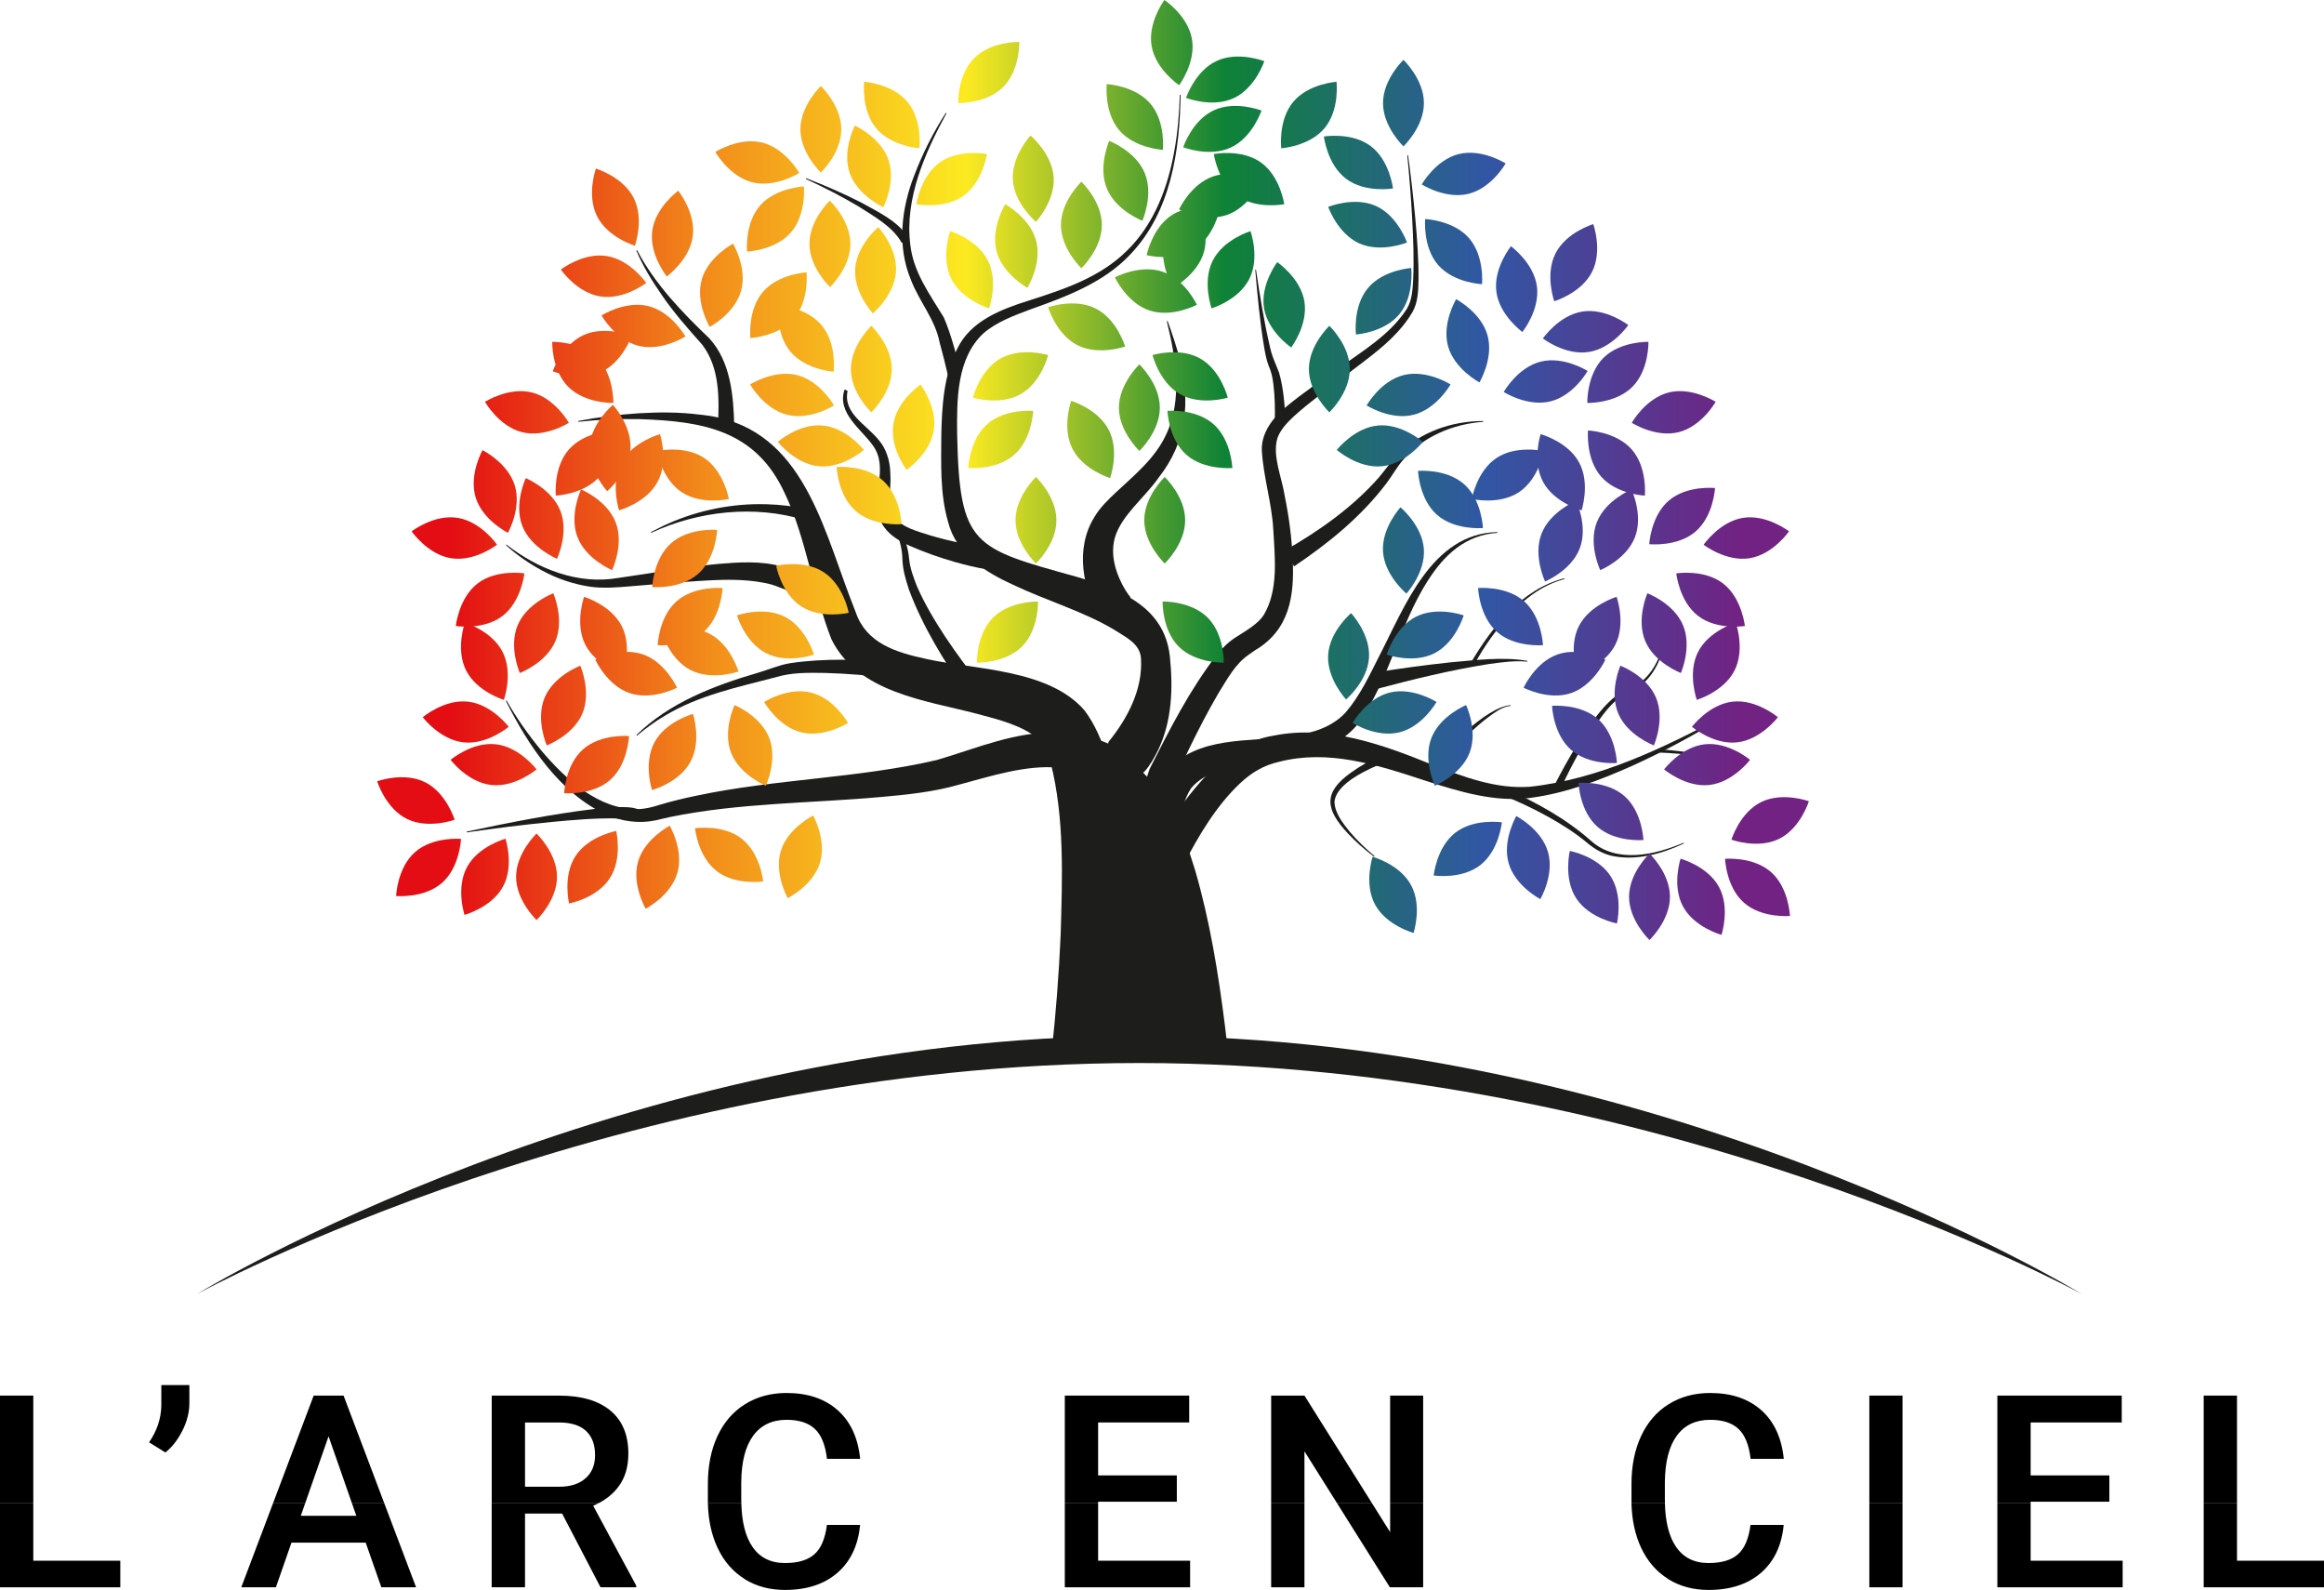 <?xml version="1.0" encoding="UTF-8"?> <svg xmlns="http://www.w3.org/2000/svg" xmlns:xlink="http://www.w3.org/1999/xlink" id="Laag_1" data-name="Laag 1" viewBox="0 0 580.71 397.19"><defs><style> .cls-1 { fill: none; } .cls-1, .cls-2, .cls-3, .cls-4, .cls-5, .cls-6, .cls-7, .cls-8, .cls-9, .cls-10, .cls-11, .cls-12, .cls-13, .cls-14, .cls-15, .cls-16, .cls-17, .cls-18, .cls-19, .cls-20, .cls-21, .cls-22, .cls-23, .cls-24, .cls-25, .cls-26, .cls-27, .cls-28, .cls-29, .cls-30, .cls-31, .cls-32, .cls-33, .cls-34, .cls-35, .cls-36, .cls-37, .cls-38, .cls-39, .cls-40, .cls-41, .cls-42, .cls-43, .cls-44, .cls-45, .cls-46, .cls-47, .cls-48, .cls-49, .cls-50, .cls-51, .cls-52, .cls-53, .cls-54, .cls-55, .cls-56, .cls-57, .cls-58, .cls-59, .cls-60, .cls-61, .cls-62, .cls-63, .cls-64, .cls-65, .cls-66, .cls-67, .cls-68, .cls-69, .cls-70, .cls-71, .cls-72, .cls-73, .cls-74, .cls-75, .cls-76, .cls-77, .cls-78, .cls-79, .cls-80, .cls-81, .cls-82, .cls-83, .cls-84, .cls-85, .cls-86, .cls-87, .cls-88, .cls-89, .cls-90, .cls-91, .cls-92, .cls-93, .cls-94, .cls-95, .cls-96, .cls-97, .cls-98, .cls-99, .cls-100, .cls-101, .cls-102, .cls-103, .cls-104, .cls-105, .cls-106, .cls-107, .cls-108, .cls-109, .cls-110, .cls-111, .cls-112, .cls-113, .cls-114, .cls-115, .cls-116, .cls-117, .cls-118, .cls-119, .cls-120, .cls-121, .cls-122, .cls-123, .cls-124, .cls-125, .cls-126, .cls-127, .cls-128, .cls-129, .cls-130, .cls-131, .cls-132, .cls-133, .cls-134, .cls-135, .cls-136 { stroke-width: 0px; } .cls-2 { fill: url(#Regenboog); } .cls-3 { fill: url(#Regenboog-5); } .cls-4 { fill: url(#Regenboog-2); } .cls-5 { fill: url(#Regenboog-4); } .cls-6 { fill: url(#Regenboog-3); } .cls-7 { fill: url(#Regenboog-9); } .cls-8 { fill: url(#Regenboog-7); } .cls-9 { fill: url(#Regenboog-8); } .cls-10 { fill: url(#Regenboog-6); } .cls-11 { fill: url(#Regenboog-131); } .cls-12 { fill: url(#Regenboog-132); } .cls-13 { fill: url(#Regenboog-130); } .cls-14 { fill: url(#Regenboog-133); } .cls-15 { fill: url(#Regenboog-128); } .cls-16 { fill: url(#Regenboog-126); } .cls-17 { fill: url(#Regenboog-129); } .cls-18 { fill: url(#Regenboog-124); } .cls-19 { fill: url(#Regenboog-127); } .cls-20 { fill: url(#Regenboog-125); } .cls-21 { fill: url(#Regenboog-110); } .cls-22 { fill: url(#Regenboog-113); } .cls-23 { fill: url(#Regenboog-114); } .cls-24 { fill: url(#Regenboog-111); } .cls-25 { fill: url(#Regenboog-112); } .cls-26 { fill: url(#Regenboog-116); } .cls-27 { fill: url(#Regenboog-115); } .cls-28 { fill: url(#Regenboog-122); } .cls-29 { fill: url(#Regenboog-123); } .cls-30 { fill: url(#Regenboog-121); } .cls-31 { fill: url(#Regenboog-120); } .cls-32 { fill: url(#Regenboog-108); } .cls-33 { fill: url(#Regenboog-107); } .cls-34 { fill: url(#Regenboog-109); } .cls-35 { fill: url(#Regenboog-119); } .cls-36 { fill: url(#Regenboog-117); } .cls-37 { fill: url(#Regenboog-118); } .cls-38 { fill: url(#Regenboog-100); } .cls-39 { fill: url(#Regenboog-105); } .cls-40 { fill: url(#Regenboog-106); } .cls-41 { fill: url(#Regenboog-103); } .cls-42 { fill: url(#Regenboog-101); } .cls-43 { fill: url(#Regenboog-102); } .cls-44 { fill: url(#Regenboog-104); } .cls-46 { fill: url(#Regenboog-98); } .cls-47 { fill: url(#Regenboog-99); } .cls-48 { fill: url(#Regenboog-69); } .cls-49 { fill: url(#Regenboog-70); } .cls-50 { fill: url(#Regenboog-76); } .cls-51 { fill: url(#Regenboog-73); } .cls-52 { fill: url(#Regenboog-71); } .cls-53 { fill: url(#Regenboog-72); } .cls-54 { fill: url(#Regenboog-88); } .cls-55 { fill: url(#Regenboog-91); } .cls-56 { fill: url(#Regenboog-89); } .cls-57 { fill: url(#Regenboog-74); } .cls-58 { fill: url(#Regenboog-75); } .cls-59 { fill: url(#Regenboog-77); } .cls-60 { fill: url(#Regenboog-90); } .cls-61 { fill: url(#Regenboog-11); } .cls-62 { fill: url(#Regenboog-14); } .cls-63 { fill: url(#Regenboog-13); } .cls-64 { fill: url(#Regenboog-12); } .cls-65 { fill: url(#Regenboog-15); } .cls-66 { fill: url(#Regenboog-10); } .cls-67 { fill: url(#Regenboog-16); } .cls-68 { fill: url(#Regenboog-85); } .cls-69 { fill: url(#Regenboog-83); } .cls-70 { fill: url(#Regenboog-80); } .cls-71 { fill: url(#Regenboog-81); } .cls-72 { fill: url(#Regenboog-37); } .cls-73 { fill: url(#Regenboog-38); } .cls-74 { fill: url(#Regenboog-48); } .cls-75 { fill: url(#Regenboog-47); } .cls-76 { fill: url(#Regenboog-42); } .cls-77 { fill: url(#Regenboog-41); } .cls-78 { fill: url(#Regenboog-63); } .cls-79 { fill: url(#Regenboog-43); } .cls-80 { fill: url(#Regenboog-44); } .cls-81 { fill: url(#Regenboog-60); } .cls-82 { fill: url(#Regenboog-67); } .cls-83 { fill: url(#Regenboog-97); } .cls-84 { fill: url(#Regenboog-78); } .cls-85 { fill: url(#Regenboog-95); } .cls-86 { fill: url(#Regenboog-93); } .cls-87 { fill: url(#Regenboog-94); } .cls-88 { fill: url(#Regenboog-92); } .cls-89 { fill: url(#Regenboog-96); } .cls-90 { fill: url(#Regenboog-65); } .cls-91 { fill: url(#Regenboog-66); } .cls-92 { fill: url(#Regenboog-68); } .cls-93 { fill: url(#Regenboog-64); } .cls-94 { fill: url(#Regenboog-56); } .cls-95 { fill: url(#Regenboog-55); } .cls-96 { fill: url(#Regenboog-52); } .cls-97 { fill: url(#Regenboog-57); } .cls-98 { fill: url(#Regenboog-58); } .cls-99 { fill: url(#Regenboog-51); } .cls-100 { fill: url(#Regenboog-59); } .cls-101 { fill: url(#Regenboog-53); } .cls-102 { fill: url(#Regenboog-54); } .cls-103 { fill: url(#Regenboog-21); } .cls-104 { fill: url(#Regenboog-22); } .cls-105 { fill: url(#Regenboog-20); } .cls-106 { fill: url(#Regenboog-25); } .cls-107 { fill: url(#Regenboog-26); } .cls-108 { fill: url(#Regenboog-23); } .cls-109 { fill: url(#Regenboog-24); } .cls-110 { fill: url(#Regenboog-50); } .cls-111 { fill: url(#Regenboog-40); } .cls-112 { fill: url(#Regenboog-30); } .cls-113 { fill: url(#Regenboog-31); } .cls-114 { fill: url(#Regenboog-32); } .cls-115 { fill: url(#Regenboog-19); } .cls-116 { fill: url(#Regenboog-18); } .cls-117 { fill: url(#Regenboog-17); } .cls-118 { fill: url(#Regenboog-33); } .cls-119 { fill: url(#Regenboog-36); } .cls-120 { fill: url(#Regenboog-35); } .cls-121 { fill: url(#Regenboog-34); } .cls-122 { fill: url(#Regenboog-39); } .cls-123 { fill: url(#Regenboog-29); } .cls-124 { fill: url(#Regenboog-28); } .cls-125 { fill: url(#Regenboog-27); } .cls-126 { fill: url(#Regenboog-61); } .cls-127 { fill: url(#Regenboog-62); } .cls-128 { fill: url(#Regenboog-45); } .cls-129 { fill: url(#Regenboog-46); } .cls-130 { fill: url(#Regenboog-49); } .cls-131 { fill: url(#Regenboog-84); } .cls-132 { fill: url(#Regenboog-82); } .cls-133 { fill: url(#Regenboog-86); } .cls-134 { fill: url(#Regenboog-87); } .cls-135 { fill: url(#Regenboog-79); } .cls-136 { fill: #1d1d1b; } </style><linearGradient id="Regenboog" x1="112.28" y1="129.96" x2="435.19" y2="129.96" gradientUnits="userSpaceOnUse"><stop offset="0" stop-color="#e30d13"></stop><stop offset=".2" stop-color="#f28c1b"></stop><stop offset=".4" stop-color="#fcea21"></stop><stop offset=".6" stop-color="#0e8236"></stop><stop offset=".8" stop-color="#3157a4"></stop><stop offset="1" stop-color="#712282"></stop></linearGradient><linearGradient id="Regenboog-2" data-name="Regenboog" x1="112.28" y1="109.78" x2="435.19" y2="109.78" xlink:href="#Regenboog"></linearGradient><linearGradient id="Regenboog-3" data-name="Regenboog" x1="112.28" y1="94.02" x2="435.19" y2="94.02" xlink:href="#Regenboog"></linearGradient><linearGradient id="Regenboog-4" data-name="Regenboog" x1="112.28" y1="216.65" x2="435.19" y2="216.65" xlink:href="#Regenboog"></linearGradient><linearGradient id="Regenboog-5" data-name="Regenboog" x1="112.28" y1="139.52" x2="435.19" y2="139.52" xlink:href="#Regenboog"></linearGradient><linearGradient id="Regenboog-6" data-name="Regenboog" x1="112.28" y1="191.01" x2="435.19" y2="191.01" xlink:href="#Regenboog"></linearGradient><linearGradient id="Regenboog-7" data-name="Regenboog" x1="112.28" y1="216.7" x2="435.19" y2="216.7" xlink:href="#Regenboog"></linearGradient><linearGradient id="Regenboog-8" data-name="Regenboog" x1="112.28" y1="154.04" x2="435.19" y2="154.04" xlink:href="#Regenboog"></linearGradient><linearGradient id="Regenboog-9" data-name="Regenboog" x1="112.28" y1="101.84" x2="435.19" y2="101.84" xlink:href="#Regenboog"></linearGradient><linearGradient id="Regenboog-10" data-name="Regenboog" x1="112.28" y1="44.75" x2="435.19" y2="44.75" xlink:href="#Regenboog"></linearGradient><linearGradient id="Regenboog-11" data-name="Regenboog" x1="112.28" y1="56.2" x2="435.19" y2="56.2" xlink:href="#Regenboog"></linearGradient><linearGradient id="Regenboog-12" data-name="Regenboog" x1="112.28" y1="92.2" x2="435.19" y2="92.2" xlink:href="#Regenboog"></linearGradient><linearGradient id="Regenboog-13" data-name="Regenboog" x1="112.28" y1="32.3" x2="435.19" y2="32.3" xlink:href="#Regenboog"></linearGradient><linearGradient id="Regenboog-14" data-name="Regenboog" x1="112.28" y1="29.22" x2="435.19" y2="29.22" xlink:href="#Regenboog"></linearGradient><linearGradient id="Regenboog-15" data-name="Regenboog" x1="112.28" y1="219.04" x2="435.19" y2="219.04" xlink:href="#Regenboog"></linearGradient><linearGradient id="Regenboog-16" data-name="Regenboog" x1="112.28" y1="106.73" x2="435.19" y2="106.73" xlink:href="#Regenboog"></linearGradient><linearGradient id="Regenboog-17" data-name="Regenboog" x1="112.28" y1="67.51" x2="435.19" y2="67.51" xlink:href="#Regenboog"></linearGradient><linearGradient id="Regenboog-18" data-name="Regenboog" x1="112.28" y1="48.88" x2="435.19" y2="48.88" xlink:href="#Regenboog"></linearGradient><linearGradient id="Regenboog-19" data-name="Regenboog" x1="112.28" y1="19.87" x2="435.19" y2="19.87" xlink:href="#Regenboog"></linearGradient><linearGradient id="Regenboog-20" data-name="Regenboog" x1="112.28" y1="45.17" x2="435.19" y2="45.17" xlink:href="#Regenboog"></linearGradient><linearGradient id="Regenboog-21" data-name="Regenboog" x1="112.28" y1="216.65" x2="435.19" y2="216.65" xlink:href="#Regenboog"></linearGradient><linearGradient id="Regenboog-22" data-name="Regenboog" x1="112.28" y1="157.91" x2="435.19" y2="157.91" xlink:href="#Regenboog"></linearGradient><linearGradient id="Regenboog-23" data-name="Regenboog" x1="112.28" y1="18.12" x2="435.19" y2="18.12" xlink:href="#Regenboog"></linearGradient><linearGradient id="Regenboog-24" data-name="Regenboog" x1="112.28" y1="32.2" x2="435.19" y2="32.2" xlink:href="#Regenboog"></linearGradient><linearGradient id="Regenboog-25" data-name="Regenboog" x1="112.28" y1="58.35" x2="435.19" y2="58.35" xlink:href="#Regenboog"></linearGradient><linearGradient id="Regenboog-26" data-name="Regenboog" x1="112.28" y1="122.78" x2="435.19" y2="122.78" xlink:href="#Regenboog"></linearGradient><linearGradient id="Regenboog-27" data-name="Regenboog" x1="112.28" y1="71.26" x2="435.19" y2="71.26" xlink:href="#Regenboog"></linearGradient><linearGradient id="Regenboog-28" data-name="Regenboog" x1="112.28" y1="28.73" x2="435.19" y2="28.73" xlink:href="#Regenboog"></linearGradient><linearGradient id="Regenboog-29" data-name="Regenboog" x1="112.28" y1="51.75" x2="435.19" y2="51.75" xlink:href="#Regenboog"></linearGradient><linearGradient id="Regenboog-30" data-name="Regenboog" x1="112.28" y1="129.52" x2="435.19" y2="129.52" xlink:href="#Regenboog"></linearGradient><linearGradient id="Regenboog-31" data-name="Regenboog" x1="112.28" y1="186.22" x2="435.19" y2="186.22" xlink:href="#Regenboog"></linearGradient><linearGradient id="Regenboog-32" data-name="Regenboog" x1="112.28" y1="98.66" x2="435.19" y2="98.66" xlink:href="#Regenboog"></linearGradient><linearGradient id="Regenboog-33" data-name="Regenboog" x1="112.28" y1="158.63" x2="435.19" y2="158.63" xlink:href="#Regenboog"></linearGradient><linearGradient id="Regenboog-34" data-name="Regenboog" x1="112.28" y1="162.85" x2="435.19" y2="162.85" xlink:href="#Regenboog"></linearGradient><linearGradient id="Regenboog-35" data-name="Regenboog" x1="112.28" y1="81.66" x2="435.19" y2="81.66" xlink:href="#Regenboog"></linearGradient><linearGradient id="Regenboog-36" data-name="Regenboog" x1="112.28" y1="72.71" x2="435.19" y2="72.71" xlink:href="#Regenboog"></linearGradient><linearGradient id="Regenboog-37" data-name="Regenboog" x1="112.28" y1="57.99" x2="435.19" y2="57.99" xlink:href="#Regenboog"></linearGradient><linearGradient id="Regenboog-38" data-name="Regenboog" x1="112.28" y1="111.39" x2="435.19" y2="111.39" xlink:href="#Regenboog"></linearGradient><linearGradient id="Regenboog-39" data-name="Regenboog" x1="112.28" y1="118.68" x2="435.19" y2="118.68" xlink:href="#Regenboog"></linearGradient><linearGradient id="Regenboog-40" data-name="Regenboog" x1="112.28" y1="115.67" x2="435.19" y2="115.67" xlink:href="#Regenboog"></linearGradient><linearGradient id="Regenboog-41" data-name="Regenboog" x1="112.28" y1="54.72" x2="435.19" y2="54.72" xlink:href="#Regenboog"></linearGradient><linearGradient id="Regenboog-42" data-name="Regenboog" x1="112.28" y1="117.97" x2="435.19" y2="117.97" xlink:href="#Regenboog"></linearGradient><linearGradient id="Regenboog-43" data-name="Regenboog" x1="112.28" y1="60.93" x2="435.19" y2="60.93" xlink:href="#Regenboog"></linearGradient><linearGradient id="Regenboog-44" data-name="Regenboog" x1="112.28" y1="10.64" x2="435.19" y2="10.64" xlink:href="#Regenboog"></linearGradient><linearGradient id="Regenboog-45" data-name="Regenboog" x1="112.28" y1="219.04" x2="435.19" y2="219.04" xlink:href="#Regenboog"></linearGradient><linearGradient id="Regenboog-46" data-name="Regenboog" x1="112.28" y1="187.86" x2="435.19" y2="187.86" xlink:href="#Regenboog"></linearGradient><linearGradient id="Regenboog-47" data-name="Regenboog" x1="112.28" y1="168.3" x2="435.19" y2="168.3" xlink:href="#Regenboog"></linearGradient><linearGradient id="Regenboog-48" data-name="Regenboog" x1="112.28" y1="81.43" x2="435.19" y2="81.43" xlink:href="#Regenboog"></linearGradient><linearGradient id="Regenboog-49" data-name="Regenboog" x1="112.28" y1="69.01" x2="435.19" y2="69.01" xlink:href="#Regenboog"></linearGradient><linearGradient id="Regenboog-50" data-name="Regenboog" x1="112.28" y1="134.41" x2="435.19" y2="134.41" xlink:href="#Regenboog"></linearGradient><linearGradient id="Regenboog-51" data-name="Regenboog" x1="112.28" y1="103" x2="435.19" y2="103" xlink:href="#Regenboog"></linearGradient><linearGradient id="Regenboog-52" data-name="Regenboog" x1="112.28" y1="40.58" x2="435.19" y2="40.58" xlink:href="#Regenboog"></linearGradient><linearGradient id="Regenboog-53" data-name="Regenboog" x1="112.28" y1="177.98" x2="435.19" y2="177.98" xlink:href="#Regenboog"></linearGradient><linearGradient id="Regenboog-54" data-name="Regenboog" x1="112.28" y1="213.55" x2="435.19" y2="213.55" xlink:href="#Regenboog"></linearGradient><linearGradient id="Regenboog-55" data-name="Regenboog" x1="112.28" y1="93.03" x2="435.19" y2="93.03" xlink:href="#Regenboog"></linearGradient><linearGradient id="Regenboog-56" data-name="Regenboog" x1="112.28" y1="149.81" x2="435.19" y2="149.81" xlink:href="#Regenboog"></linearGradient><linearGradient id="Regenboog-57" data-name="Regenboog" x1="112.28" y1="132.35" x2="435.19" y2="132.35" xlink:href="#Regenboog"></linearGradient><linearGradient id="Regenboog-58" data-name="Regenboog" x1="112.28" y1="180.36" x2="435.19" y2="180.36" xlink:href="#Regenboog"></linearGradient><linearGradient id="Regenboog-59" data-name="Regenboog" x1="112.28" y1="199.98" x2="435.19" y2="199.98" xlink:href="#Regenboog"></linearGradient><linearGradient id="Regenboog-60" data-name="Regenboog" x1="112.28" y1="191.01" x2="435.19" y2="191.01" xlink:href="#Regenboog"></linearGradient><linearGradient id="Regenboog-61" data-name="Regenboog" x1="112.28" y1="158.17" x2="435.19" y2="158.17" xlink:href="#Regenboog"></linearGradient><linearGradient id="Regenboog-62" data-name="Regenboog" x1="112.28" y1="176.26" x2="435.19" y2="176.26" xlink:href="#Regenboog"></linearGradient><linearGradient id="Regenboog-63" data-name="Regenboog" x1="112.28" y1="165.2" x2="435.19" y2="165.2" xlink:href="#Regenboog"></linearGradient><linearGradient id="Regenboog-64" data-name="Regenboog" x1="112.28" y1="67.39" x2="435.19" y2="67.39" xlink:href="#Regenboog"></linearGradient><linearGradient id="Regenboog-65" data-name="Regenboog" x1="112.28" y1="41.56" x2="435.19" y2="41.56" xlink:href="#Regenboog"></linearGradient><linearGradient id="Regenboog-66" data-name="Regenboog" x1="112.28" y1="158.74" x2="435.19" y2="158.74" xlink:href="#Regenboog"></linearGradient><linearGradient id="Regenboog-67" data-name="Regenboog" x1="112.28" y1="109.78" x2="435.19" y2="109.78" xlink:href="#Regenboog"></linearGradient><linearGradient id="Regenboog-68" data-name="Regenboog" x1="112.28" y1="61.46" x2="435.19" y2="61.46" xlink:href="#Regenboog"></linearGradient><linearGradient id="Regenboog-69" data-name="Regenboog" x1="112.28" y1="129.96" x2="435.19" y2="129.96" xlink:href="#Regenboog"></linearGradient><linearGradient id="Regenboog-70" data-name="Regenboog" x1="112.28" y1="109.78" x2="435.19" y2="109.78" xlink:href="#Regenboog"></linearGradient><linearGradient id="Regenboog-71" data-name="Regenboog" x1="112.28" y1="123.81" x2="435.19" y2="123.81" xlink:href="#Regenboog"></linearGradient><linearGradient id="Regenboog-72" data-name="Regenboog" x1="112.28" y1="94.02" x2="435.19" y2="94.02" xlink:href="#Regenboog"></linearGradient><linearGradient id="Regenboog-73" data-name="Regenboog" x1="112.28" y1="221.63" x2="435.19" y2="221.63" xlink:href="#Regenboog"></linearGradient><linearGradient id="Regenboog-74" data-name="Regenboog" x1="112.28" y1="124.77" x2="435.19" y2="124.77" xlink:href="#Regenboog"></linearGradient><linearGradient id="Regenboog-75" data-name="Regenboog" x1="112.27" y1="183.47" x2="435.18" y2="183.47" xlink:href="#Regenboog"></linearGradient><linearGradient id="Regenboog-76" data-name="Regenboog" x1="112.28" y1="221.69" x2="435.19" y2="221.69" xlink:href="#Regenboog"></linearGradient><linearGradient id="Regenboog-77" data-name="Regenboog" x1="112.28" y1="154.04" x2="435.19" y2="154.04" xlink:href="#Regenboog"></linearGradient><linearGradient id="Regenboog-78" data-name="Regenboog" x1="112.28" y1="202.71" x2="435.19" y2="202.71" xlink:href="#Regenboog"></linearGradient><linearGradient id="Regenboog-79" data-name="Regenboog" x1="112.28" y1="44.75" x2="435.19" y2="44.75" xlink:href="#Regenboog"></linearGradient><linearGradient id="Regenboog-80" data-name="Regenboog" x1="112.28" y1="92.2" x2="435.2" y2="92.2" xlink:href="#Regenboog"></linearGradient><linearGradient id="Regenboog-81" data-name="Regenboog" x1="112.28" y1="25.76" x2="435.19" y2="25.76" xlink:href="#Regenboog"></linearGradient><linearGradient id="Regenboog-82" data-name="Regenboog" x1="112.28" y1="224.03" x2="435.19" y2="224.03" xlink:href="#Regenboog"></linearGradient><linearGradient id="Regenboog-83" data-name="Regenboog" x1="112.28" y1="76.14" x2="435.19" y2="76.14" xlink:href="#Regenboog"></linearGradient><linearGradient id="Regenboog-84" data-name="Regenboog" x1="112.28" y1="44.63" x2="435.19" y2="44.63" xlink:href="#Regenboog"></linearGradient><linearGradient id="Regenboog-85" data-name="Regenboog" x1="112.28" y1="214.24" x2="435.19" y2="214.24" xlink:href="#Regenboog"></linearGradient><linearGradient id="Regenboog-86" data-name="Regenboog" x1="112.28" y1="157.91" x2="435.19" y2="157.91" xlink:href="#Regenboog"></linearGradient><linearGradient id="Regenboog-87" data-name="Regenboog" x1="112.28" y1="72.22" x2="435.19" y2="72.22" xlink:href="#Regenboog"></linearGradient><linearGradient id="Regenboog-88" data-name="Regenboog" x1="112.28" y1="128.93" x2="435.19" y2="128.93" xlink:href="#Regenboog"></linearGradient><linearGradient id="Regenboog-89" data-name="Regenboog" x1="112.28" y1="214.04" x2="435.19" y2="214.04" xlink:href="#Regenboog"></linearGradient><linearGradient id="Regenboog-90" data-name="Regenboog" x1="112.28" y1="85.13" x2="435.19" y2="85.13" xlink:href="#Regenboog"></linearGradient><linearGradient id="Regenboog-91" data-name="Regenboog" x1="112.28" y1="28.73" x2="435.19" y2="28.73" xlink:href="#Regenboog"></linearGradient><linearGradient id="Regenboog-92" data-name="Regenboog" x1="112.28" y1="75.26" x2="435.19" y2="75.26" xlink:href="#Regenboog"></linearGradient><linearGradient id="Regenboog-93" data-name="Regenboog" x1="112.28" y1="65.62" x2="435.19" y2="65.62" xlink:href="#Regenboog"></linearGradient><linearGradient id="Regenboog-94" data-name="Regenboog" x1="112.28" y1="132.37" x2="435.19" y2="132.37" xlink:href="#Regenboog"></linearGradient><linearGradient id="Regenboog-95" data-name="Regenboog" x1="112.28" y1="186.22" x2="435.19" y2="186.22" xlink:href="#Regenboog"></linearGradient><linearGradient id="Regenboog-96" data-name="Regenboog" x1="112.28" y1="98.66" x2="435.19" y2="98.66" xlink:href="#Regenboog"></linearGradient><linearGradient id="Regenboog-97" data-name="Regenboog" x1="112.28" y1="158.63" x2="435.19" y2="158.63" xlink:href="#Regenboog"></linearGradient><linearGradient id="Regenboog-98" data-name="Regenboog" x1="112.28" y1="137.51" x2="435.19" y2="137.51" xlink:href="#Regenboog"></linearGradient><linearGradient id="Regenboog-99" data-name="Regenboog" x1="112.28" y1="111.39" x2="435.19" y2="111.39" xlink:href="#Regenboog"></linearGradient><linearGradient id="Regenboog-100" data-name="Regenboog" x1="112.28" y1="147.21" x2="435.19" y2="147.21" xlink:href="#Regenboog"></linearGradient><linearGradient id="Regenboog-101" data-name="Regenboog" x1="112.28" y1="118.68" x2="435.19" y2="118.68" xlink:href="#Regenboog"></linearGradient><linearGradient id="Regenboog-102" data-name="Regenboog" x1="112.28" y1="115.67" x2="435.19" y2="115.67" xlink:href="#Regenboog"></linearGradient><linearGradient id="Regenboog-103" data-name="Regenboog" x1="112.28" y1="62.85" x2="435.19" y2="62.85" xlink:href="#Regenboog"></linearGradient><linearGradient id="Regenboog-104" data-name="Regenboog" x1="112.28" y1="117.97" x2="435.19" y2="117.97" xlink:href="#Regenboog"></linearGradient><linearGradient id="Regenboog-105" data-name="Regenboog" x1="112.28" y1="56.13" x2="435.19" y2="56.13" xlink:href="#Regenboog"></linearGradient><linearGradient id="Regenboog-106" data-name="Regenboog" x1="112.28" y1="224.03" x2="435.19" y2="224.03" xlink:href="#Regenboog"></linearGradient><linearGradient id="Regenboog-107" data-name="Regenboog" x1="112.28" y1="223.55" x2="435.19" y2="223.55" xlink:href="#Regenboog"></linearGradient><linearGradient id="Regenboog-108" data-name="Regenboog" x1="112.28" y1="168.3" x2="435.19" y2="168.3" xlink:href="#Regenboog"></linearGradient><linearGradient id="Regenboog-109" data-name="Regenboog" x1="112.28" y1="95.3" x2="435.19" y2="95.3" xlink:href="#Regenboog"></linearGradient><linearGradient id="Regenboog-110" data-name="Regenboog" x1="112.28" y1="82.88" x2="435.19" y2="82.88" xlink:href="#Regenboog"></linearGradient><linearGradient id="Regenboog-111" data-name="Regenboog" x1="112.28" y1="134.41" x2="435.19" y2="134.41" xlink:href="#Regenboog"></linearGradient><linearGradient id="Regenboog-112" data-name="Regenboog" x1="112.28" y1="103" x2="435.19" y2="103" xlink:href="#Regenboog"></linearGradient><linearGradient id="Regenboog-113" data-name="Regenboog" x1="112.28" y1="43.45" x2="435.19" y2="43.45" xlink:href="#Regenboog"></linearGradient><linearGradient id="Regenboog-114" data-name="Regenboog" x1="112.28" y1="177.98" x2="435.19" y2="177.98" xlink:href="#Regenboog"></linearGradient><linearGradient id="Regenboog-115" data-name="Regenboog" x1="112.28" y1="212.08" x2="435.19" y2="212.08" xlink:href="#Regenboog"></linearGradient><linearGradient id="Regenboog-116" data-name="Regenboog" x1="112.28" y1="93.03" x2="435.19" y2="93.03" xlink:href="#Regenboog"></linearGradient><linearGradient id="Regenboog-117" data-name="Regenboog" x1="112.28" y1="149.81" x2="435.19" y2="149.81" xlink:href="#Regenboog"></linearGradient><linearGradient id="Regenboog-118" data-name="Regenboog" x1="112.28" y1="135.19" x2="435.19" y2="135.19" xlink:href="#Regenboog"></linearGradient><linearGradient id="Regenboog-119" data-name="Regenboog" x1="112.28" y1="76.25" x2="435.19" y2="76.25" xlink:href="#Regenboog"></linearGradient><linearGradient id="Regenboog-120" data-name="Regenboog" x1="112.28" y1="88.34" x2="435.19" y2="88.34" xlink:href="#Regenboog"></linearGradient><linearGradient id="Regenboog-121" data-name="Regenboog" x1="112.28" y1="111.92" x2="435.19" y2="111.92" xlink:href="#Regenboog"></linearGradient><linearGradient id="Regenboog-122" data-name="Regenboog" x1="112.28" y1="180.36" x2="435.19" y2="180.36" xlink:href="#Regenboog"></linearGradient><linearGradient id="Regenboog-123" data-name="Regenboog" x1="112.28" y1="204.96" x2="435.19" y2="204.96" xlink:href="#Regenboog"></linearGradient><linearGradient id="Regenboog-124" data-name="Regenboog" x1="112.28" y1="191.01" x2="435.19" y2="191.01" xlink:href="#Regenboog"></linearGradient><linearGradient id="Regenboog-125" data-name="Regenboog" x1="112.28" y1="158.17" x2="435.19" y2="158.17" xlink:href="#Regenboog"></linearGradient><linearGradient id="Regenboog-126" data-name="Regenboog" x1="112.28" y1="176.26" x2="435.19" y2="176.26" xlink:href="#Regenboog"></linearGradient><linearGradient id="Regenboog-127" data-name="Regenboog" x1="112.28" y1="163.94" x2="435.19" y2="163.94" xlink:href="#Regenboog"></linearGradient><linearGradient id="Regenboog-128" data-name="Regenboog" x1="112.28" y1="165.2" x2="435.19" y2="165.2" xlink:href="#Regenboog"></linearGradient><linearGradient id="Regenboog-129" data-name="Regenboog" x1="112.28" y1="67.39" x2="435.19" y2="67.39" xlink:href="#Regenboog"></linearGradient><linearGradient id="Regenboog-130" data-name="Regenboog" x1="112.28" y1="40.58" x2="435.19" y2="40.58" xlink:href="#Regenboog"></linearGradient><linearGradient id="Regenboog-131" data-name="Regenboog" x1="112.28" y1="158.74" x2="435.19" y2="158.74" xlink:href="#Regenboog"></linearGradient><linearGradient id="Regenboog-132" data-name="Regenboog" x1="112.28" y1="61.46" x2="435.19" y2="61.46" xlink:href="#Regenboog"></linearGradient><linearGradient id="Regenboog-133" data-name="Regenboog" x1="112.28" y1="84.55" x2="435.19" y2="84.55" xlink:href="#Regenboog"></linearGradient></defs><path class="cls-136" d="m201.46,44.53c4.64,1.78,9.2,3.76,13.65,6.02,4.43,2.48,9.41,4.7,12.17,9.25,0,0-1.95.89-1.95.89-2.27-4.12-6.91-6.6-10.79-9.11-4.24-2.52-8.66-4.79-13.16-6.86l.08-.19h0Z"></path><path class="cls-136" d="m236.5,28.3c-5.38,9.88-10.43,21.26-9.06,32.67.75,7.03,4.84,12.46,8.4,18.34,1.91,4.47,3.03,9.14,4.33,13.8,0,0-3.28.79-3.28.79-.64-2.8-1.34-5.61-2.11-8.38-1.12-5.76-5.06-10.13-7.16-15.6-3.52-8.39-2.4-17.87.84-26.13,2.08-5.48,4.74-10.69,7.87-15.6l.17.11h0Z"></path><path class="cls-136" d="m275.09,154.66c-4.63-7.44-6.48-17.61-1.68-25.4,1.37-2.4,3.59-4.54,5.44-6.26,4.75-4.43,9.7-8.45,12.47-14.3,4.26-8.8,2.48-19.3.24-28.46,0,0,.19-.06.19-.06,1.05,2.83,2.31,6.65,3.04,9.53,2.7,10.76,1.77,20.64-5.25,29.58-3.47,4.99-9.31,9.42-10.94,14.97-1.11,3.9-.09,8.06,1.76,11.62.58,1.14,1.35,2.4,2.14,3.36,0,0-7.41,5.42-7.41,5.42h0Z"></path><path class="cls-136" d="m313.84,67.38c.95,6.33,1.96,12.7,3.41,18.92.53,2.73,1.44,4.35,2.35,6.77,1.15,3.99,1.42,8.11,1.62,12.21,0,0-2.68-.01-2.68-.01.08-3.13.02-6.34-.37-9.42-.18-1.51-.51-3.02-1.14-4.4-.64-1.69-.89-3.25-1.18-4.86-1.05-6.37-1.64-12.77-2.19-19.19,0,0,.2-.02.2-.02h0Z"></path><path class="cls-136" d="m282.83,264.47c-.07-16.93-.85-58.61,8.58-71.64,7.66-9.22,20.92-7.34,31.3-8.94,5.18-.74,10.1-2.15,13.6-5.99,3.53-4.14,5.81-9.04,8.29-13.94,6.39-12.34,13.12-30.72,29.57-31.04,0,0,0,.2,0,.2-3.72.2-7.29,1.57-10.2,3.78-2.93,2.2-5.25,5.1-7.22,8.2-7.09,11.04-9.57,24.69-17.24,35.51-6.45,8.16-17.76,8.92-27.09,10.33-5.57.96-11.19,1.69-14.79,5.97-2.22,3.42-2.74,7.63-3.4,12-2,18.09-.85,36.63.74,54.78,0,0-12.15.78-12.15.78h0Z"></path><path class="cls-136" d="m262.72,263.28c1.1-9.74,1.87-19.85,2.31-29.7.42-14.36.99-29.36-2.5-43.04-.82-2.57-1.39-4.34-2.8-5.77-4.4-3.57-9.67-4.88-15.75-6.49-12.66-3.31-29.56-5.22-36.2-18.53-4.42-11.1-6.46-25.73-11.65-36.43-7.22-15.86-20.46-18.1-36.47-18.62-5.04-.09-10.12.12-15.16.67l-.03-.2c5-.97,10.06-1.6,15.16-1.93,5.1-.31,10.26-.31,15.42.36,24.75,2.39,30.05,26.44,37.43,45.87,0,0,1.35,3.49,1.35,3.49,2.62,7.68,9.93,10.01,17.65,11.66,12.04,2.68,30.62,2.49,39.52,12.86,9.76,12.87,10.13,40.57,10.75,56.26.2,10.46.08,20.63-.43,31.13,0,0-18.58-1.61-18.58-1.61h0Z"></path><path class="cls-136" d="m159.18,62.48c4.47,8.52,11.19,15.46,18.08,22.06,5.38,5.9,6.05,14.57,6.21,22.1,0,0-4.08-.1-4.08-.1.34-7.01.48-14.67-3.92-20.43-3.5-3.94-7.13-8.02-10.11-12.41-2.43-3.53-4.71-7.18-6.36-11.14l.19-.08h0Z"></path><path class="cls-136" d="m159.02,183.63c8.22-8.06,19.29-12.32,30.13-15.49,2.8-.81,5.4-1.99,8.3-2.47,8.61-1.28,17.21-.88,25.85-.43,0,0-.42,4.18-.42,4.18-5.53-.67-11.17-1.16-16.75-1.31-4.17-.06-8.23-.15-12.23,1.06-9.57,2.51-19.34,4.52-27.87,9.69-2.43,1.43-4.7,3.11-6.87,4.92l-.14-.15h0Z"></path><path class="cls-136" d="m200.99,129.9c-12.48-3.82-26.49-2.25-38.28,3.21,0,0-.09-.18-.09-.18,1.5-.72,2.96-1.55,4.49-2.19,7.69-3.38,16.13-5.04,24.55-4.77,3.41.11,6.73.46,10.17,1.35l-.85,2.58h0Z"></path><path class="cls-136" d="m342.97,168.1c6.43-1.05,12.83-1.93,19.28-2.62,6.44-.55,12.99-1.47,19.42-.39,0,0-.04.2-.04.2-3.19-.3-6.4.16-9.57.59-9.5,1.5-18.92,3.8-28.2,6.27,0,0-.89-4.05-.89-4.05h0Z"></path><path class="cls-136" d="m321.03,137.54c8.53-4.88,16.96-10.8,23.49-18.24,1.67-1.91,3.07-4.14,4.93-5.9,5.52-5.54,13.45-8.24,21.16-8.22,0,0,0,.2,0,.2-7.47.53-14.9,3.61-19.81,9.28-1.7,1.88-2.86,4.11-4.4,6.13-6.33,8.33-14.38,14.87-23.04,20.7,0,0-2.32-3.95-2.32-3.95h0Z"></path><path class="cls-136" d="m272.08,265.12c-1.76-19.09-2.82-37.97-.87-57.1.89-6.85,1.8-13.33,5.34-19.71,0,0,.81-1.04.81-1.04-.49-.61-.57-1.32-.38-1.92,4.7-5.81,8.58-13.02,8.13-20.78-.18-3.8-3.82-5.37-6.8-7.31-7.57-4.52-16.88-7.24-25.16-11.17-7.05-3.22-14.29-7.73-16.27-15.8-2.05-7.11-1.68-14.57-1.67-21.73.17-7.16.6-14.82,3.97-21.41,3.31-6.99,11.02-9.9,17.88-12.06,8.85-2.83,17.9-5.83,24.59-12.52,6.72-6.55,10.17-15.74,11.79-24.86.84-4.62,1.22-9.31,1.36-14.01h.2c-.19,13.98-2.45,29.18-12.45,39.74-6.57,7.07-15.91,10.59-24.75,13.73-4.21,1.58-8.74,3.19-12.1,6.13-6.68,6.27-6.63,16.55-6.53,25.24.57,27.97,4.11,28.38,29.8,35.54,10.38,3.03,21.94,7.11,23.35,19.89.82,7.88.56,16.18-2.97,23.48-.94,1.86-1.98,3.76-3.4,5.33-.78.62-1.7.71-2.75.7,0,0,.81-1.04.81-1.04-2.16,4.72-2.62,10.95-2.86,16.35-.37,12.01.8,24.25,2.31,36.23.79,6.03,1.71,12.16,2.77,18.03l-14.15,2.07h0Z"></path><path class="cls-136" d="m278.93,262.23c1.1-15.72,2.36-31.36,4.15-47.02,1.08-7.68,1.55-15.71,4.2-23.16,5-9.85,9.96-19.67,16.78-28.49,1.21-1.55,3.11-3.4,4.94-4.49,2.45-1.57,5.42-3.28,6.79-5.45,3.69-6.19,2.78-14.2,2.37-21.38-.38-6.61-2.41-12.83-2.85-19.48-.29-4.51,2.78-8.49,6.09-11.16,4.13-3.43,8.46-6.35,12.75-9.34,6.18-4.5,13.14-8.56,17.34-15.03,1.34-2.17,1.46-4.71,1.62-7.21.25-5.17.03-10.39-.25-15.6-.29-5.21-.7-10.41-1.21-15.61l.2-.02c.7,5.18,1.3,10.37,1.78,15.58.47,5.21.88,10.43.82,15.7-.05,2.67-.16,5.56-1.54,7.95-4.12,6.96-11.15,11.42-17.31,16.26-4.17,3.13-8.4,6.23-12.18,9.61-1.83,1.69-3.52,3.54-4.22,5.55-1.34,4.45,1.11,9.79,1.82,14.45,1.08,5.23,1.76,10.52,2,15.87.44,9.12-.78,17.59-9.4,22.68,0,0-1.57,1.09-1.57,1.09-3.44,2.35-5.44,6.21-7.67,9.78-2.57,4.4-4.94,9-7.2,13.64-1.25,2.58-2.49,5.17-3.65,7.79-.66,1.84-.96,3.89-1.29,5.89-2.76,20.47-3.47,41.4-4.42,62.04,0,0-8.91-.46-8.91-.46h0Z"></path><path class="cls-136" d="m241.72,173.56c-5.74-8.31-11.07-16.8-14.61-26.3-.78-2.42-1.53-4.88-1.62-7.53-.06-2.39-.58-4.72-1.62-6.89-2.08-4.35-5.81-7.89-10.05-10.35l.09-.18c4.44,2.21,8.49,5.52,11.02,9.99,1.26,2.22,2.01,4.78,2.24,7.34.23,2.32,1.08,4.61,1.96,6.84,1.94,4.44,4.47,8.65,7.16,12.74,2.72,4.06,5.65,8.05,8.7,11.82l-3.27,2.52h0Z"></path><path class="cls-136" d="m267.84,261.04c7.21-22.31,19.48-55.14,37.19-70.8,3.6-3.16,8.35-5.71,13.15-6.45,13.57-2.8,27.53,2.29,39.57,7.2,7.9,3.05,16.02,6.18,24.55,5.55,17.12-1.84,33.32-9.66,48.4-17.68,0,0,.1.17.1.17-7.41,4.6-15.1,8.73-23.07,12.34-8.05,3.57-16.32,6.74-25.15,7.93-8.98,1.22-17.91-1.54-26.29-4.23-12.17-4.01-24.28-7.94-36.69-4.76-3.82.86-6.89,2.69-9.76,5.39-5.9,5.57-10.29,12.96-14.06,20.24-3.85,7.54-7.1,15.45-10.02,23.5-2.87,7.98-5.51,16.29-7.64,24.44l-10.29-2.83h0Z"></path><path class="cls-136" d="m285.64,263.76c2.12-14.45,2.84-29.43,1.31-43.96-.74-6.17-2.69-18.6-8.03-21.93-.99-.51-2.04-.92-2.9-1.62-3.37-2.61-7.3-4.12-11.65-4.49-7.97-.71-16.81,2.13-24.7,4.25-6.35,1.83-13.07,2.52-19.42,3.08-17.65,1.59-35.5,1.46-52.82,5.01-1.27.25-2.52.61-3.75.86-4.03.84-8.38.22-12.08-1.4-11.75-5.38-19.6-17.34-25.21-28.48,0,0,.18-.09.18-.09,2.51,4.41,5.44,8.56,8.65,12.45,6.09,7.21,14.44,14.94,24.29,14.68,1.67-.03,3.58-.5,5.17-1.02,3.1-.94,6.26-1.69,9.41-2.34,19.81-4.19,40.37-4.33,59.96-8.89,10.24-2.99,19.69-7.26,30.85-6.9,6.62.25,15.82,3,19.67,8.73.85,1.26,1.89,2.11,2.96,3.22,2.1,2.23,3.68,4.69,5.04,7.16,2.63,4.89,4.46,10.02,6.04,15.25,3.73,12.78,5.82,25.82,7.48,38.98.23,2.31.72,5.66.88,8.06,0,0-21.34-.64-21.34-.64h0Z"></path><path class="cls-136" d="m388.29,196.43c1.77-3.53,3.68-6.95,5.74-10.3,3.21-4.9,6.35-10.27,11.45-13.47,1.29-.68,2.76-.96,3.95-1.83,3.57-2.48,5.52-6.74,6.46-10.94,0,0,.2.03.2.03-.8,4.28-2.66,8.73-6.29,11.44-1.17.92-2.65,1.29-3.93,1.99-4.78,3.24-7.7,8.62-10.65,13.48-1.92,3.37-3.71,6.85-5.32,10.35l-1.6-.75h0Z"></path><path class="cls-136" d="m414.39,187.17c6.69.48,13.86,1.29,19.49,5.23,0,0-.12.16-.12.16-5.66-3.71-12.78-4.3-19.38-4.57,0,0,.01-.82.01-.82h0Z"></path><path class="cls-136" d="m376.32,197.06c7.62,3.42,14.99,7.46,21.27,13.02,6.38,5.7,15.93,3.5,23.09.45,0,0,.09.18.09.18-5.59,2.63-12.01,4.43-18.2,3.05-2.07-.52-3.99-1.58-5.64-2.93-3.12-2.64-6.6-4.85-10.18-6.84-3.59-1.97-7.32-3.75-11.1-5.26l.67-1.68h0Z"></path><path class="cls-136" d="m346.07,190.38c-3.97,1.69-12.22,5.15-12.62,9.98.1,2.76,2.08,5.27,3.79,7.39,1.88,2.21,3.99,4.25,6.23,6.11l-.12.16c-2.35-1.76-4.56-3.7-6.58-5.85-5.55-5.97-6.26-10.13.8-15.16,2.44-1.76,5.04-3.18,7.78-4.42l.72,1.79h0Z"></path><path class="cls-136" d="m356.24,192.66c4.56-4.76,14.74-15.98,21.22-16.5,0,0,0,.2,0,.2-1.1.07-2.14.55-3.1,1.09-6.62,4.2-11.71,10.47-16.71,16.4,0,0-1.41-1.19-1.41-1.19h0Z"></path><path class="cls-136" d="m367.55,165.52c5.37-9.02,12.72-18.36,23.34-21.06,0,0,.04.2.04.2-7.82,2.06-13.71,8.22-18.31,14.58-1.53,2.16-2.98,4.41-4.2,6.74l-.87-.45h0Z"></path><path class="cls-136" d="m116.61,207.74c10.52-2.22,21.07-4.33,31.76-5.63,2.73-.29,5.47-.59,8.25-.46,1.12.05,2.29.19,3.32.76,0,0-1.72,2.65-1.72,2.65-.09-.02-.09-.07-.24-.11-1.33-.42-2.73-.44-4.16-.5-5.3-.09-10.62.39-15.91.88-7.1.7-14.2,1.59-21.27,2.61l-.04-.2h0Z"></path><path class="cls-136" d="m126.55,136.04c7.82,6.11,17.93,10.1,27.91,8.34,7.59-1.06,17.21-2.78,24.82-3.49,5.17-.44,10.86-.85,16.07.63,3.22.99,6.55,1.86,9.64,3.48,2.75,1.43,5.2,3.91,7.09,6.11,0,0-4.9,3.99-4.9,3.99-1.07-1.41-2.14-2.72-3.26-3.75-2.74-2.48-6.69-3.62-10.19-5.01,0,0-1.14-.37-1.14-.37-7.72-1.93-16.08-.9-24.04-.42,0,0-11.06.92-11.06.92-3.2.27-6.7.55-9.91.12-4.21-.63-8.33-2-12.02-4.01-3.29-1.77-6.39-3.87-9.13-6.39l.14-.15h0Z"></path><path class="cls-136" d="m211.79,97.66c-1.18,5.64,4.76,8.44,7.85,12.34,1.85,2.17,2.74,5.19,2.82,8,.34,3.88-.93,7.64.83,10.9,1.97,2.92,5.88,3.78,9.09,4.83,4.82,1.43,10.04,2.57,14.97,3.01,0,0-.59,5.52-.59,5.52-2.87-.46-5.43-1.1-8.07-1.84-3.95-1.14-7.74-2.45-11.51-4.13-2.76-1.27-5.46-2.89-6.94-5.73-3-6.35,2.14-13.6-2.2-19.38-2.83-3.96-9.01-8.08-7-13.87,0,0,.74.33.74.33h0Z"></path><path class="cls-2" d="m253.75,129.96c0-5.96,5.11-10.8,5.11-10.8,0,0,5.11,4.83,5.11,10.8s-5.11,10.8-5.11,10.8c0,0-5.11-4.83-5.11-10.8Z"></path><path class="cls-4" d="m246.69,105.94c4.48-3.94,11.48-3.3,11.48-3.3,0,0-.25,7.03-4.73,10.97-4.48,3.94-11.48,3.3-11.48,3.3,0,0,.25-7.03,4.73-10.97Z"></path><path class="cls-6" d="m249.98,89.57c5.19-2.94,11.92-.87,11.92-.87,0,0-1.68,6.83-6.87,9.77-5.19,2.94-11.92.87-11.92.87,0,0,1.68-6.83,6.87-9.77Z"></path><path class="cls-5" d="m143.8,213.86c3.25-5,10.17-6.27,10.17-6.27,0,0,1.65,6.84-1.6,11.84-3.25,5-10.17,6.27-10.17,6.27,0,0-1.65-6.84,1.6-11.84Z"></path><path class="cls-3" d="m167.71,135.68c4.48-3.94,11.48-3.3,11.48-3.3,0,0-.25,7.03-4.73,10.97-4.48,3.94-11.48,3.3-11.48,3.3,0,0,.25-7.03,4.73-10.97Z"></path><path class="cls-10" d="m145.7,187.18c4.48-3.94,11.48-3.3,11.48-3.3,0,0-.25,7.03-4.73,10.97-4.48,3.94-11.48,3.3-11.48,3.3,0,0,.25-7.03,4.73-10.97Z"></path><path class="cls-8" d="m103.71,212.87c4.48-3.94,11.48-3.3,11.48-3.3,0,0-.25,7.03-4.73,10.97-4.48,3.94-11.48,3.3-11.48,3.3,0,0,.25-7.03,4.73-10.97Z"></path><path class="cls-9" d="m169.07,150.2c4.48-3.94,11.48-3.3,11.48-3.3,0,0-.25,7.03-4.73,10.97-4.48,3.94-11.48,3.3-11.48,3.3,0,0,.25-7.03,4.73-10.97Z"></path><path class="cls-7" d="m279.59,101.84c0-5.96,5.11-10.8,5.11-10.8,0,0,5.11,4.83,5.11,10.8s-5.11,10.8-5.11,10.8c0,0-5.11-4.83-5.11-10.8Z"></path><path class="cls-66" d="m234.83,40.58c4.86-3.46,11.76-2.09,11.76-2.09,0,0-.98,6.97-5.84,10.43-4.86,3.46-11.76,2.09-11.76,2.09,0,0,.98-6.97,5.84-10.43Z"></path><path class="cls-61" d="m265.1,56.2c0-5.96,5.11-10.8,5.11-10.8,0,0,5.11,4.83,5.11,10.8s-5.11,10.8-5.11,10.8c0,0-5.11-4.83-5.11-10.8Z"></path><path class="cls-64" d="m212.61,92.2c0-5.96,5.11-10.8,5.11-10.8,0,0,5.11,4.83,5.11,10.8s-5.11,10.8-5.11,10.8c0,0-5.11-4.83-5.11-10.8Z"></path><path class="cls-63" d="m200,32.3c0-5.96,5.11-10.8,5.11-10.8,0,0,5.11,4.83,5.11,10.8s-5.11,10.8-5.11,10.8c0,0-5.11-4.83-5.11-10.8Z"></path><path class="cls-62" d="m279.67,32.54c-3.87-4.54-3.12-11.53-3.12-11.53,0,0,7.03.36,10.9,4.89,3.87,4.54,3.12,11.53,3.12,11.53,0,0-7.03-.36-10.9-4.89Z"></path><path class="cls-65" d="m128.96,219.04c0-5.96,5.11-10.8,5.11-10.8,0,0,5.11,4.83,5.11,10.8s-5.11,10.8-5.11,10.8c0,0-5.11-4.83-5.11-10.8Z"></path><path class="cls-67" d="m223.23,105.9c.96-5.88,6.79-9.83,6.79-9.83,0,0,4.26,5.6,3.3,11.48-.96,5.88-6.79,9.83-6.79,9.83,0,0-4.26-5.6-3.3-11.48Z"></path><path class="cls-117" d="m213.69,67.19c.38-5.95,5.78-10.45,5.78-10.45,0,0,4.8,5.15,4.42,11.1s-5.78,10.45-5.78,10.45c0,0-4.8-5.15-4.42-11.1Z"></path><path class="cls-116" d="m306.47,53.73c-5.65,1.9-11.86-1.41-11.86-1.41,0,0,2.96-6.39,8.61-8.28,5.65-1.9,11.86,1.41,11.86,1.41,0,0-2.96,6.39-8.61,8.28Z"></path><path class="cls-115" d="m308.31,24.5c-5.4,2.53-11.95-.05-11.95-.05,0,0,2.21-6.68,7.61-9.21,5.4-2.53,11.95.05,11.95.05,0,0-2.21,6.68-7.61,9.21Z"></path><path class="cls-105" d="m286.03,43.21c2.29,5.51-.58,11.93-.58,11.93,0,0-6.58-2.5-8.86-8.01-2.29-5.51.58-11.93.58-11.93,0,0,6.58,2.5,8.86,8.01Z"></path><path class="cls-103" d="m169.26,218.07c-1.66,5.73-7.91,8.95-7.91,8.95,0,0-3.57-6.06-1.91-11.79,1.66-5.73,7.91-8.95,7.91-8.95,0,0,3.57,6.06,1.91,11.79Z"></path><path class="cls-104" d="m255.36,161.52c-4.22,4.22-11.25,4.02-11.25,4.02,0,0-.2-7.03,4.02-11.25s11.25-4.02,11.25-4.02c0,0,.2,7.03-4.02,11.25Z"></path><path class="cls-108" d="m250.68,21.73c-4.22,4.22-11.25,4.02-11.25,4.02,0,0-.2-7.03,4.02-11.25,4.22-4.22,11.25-4.02,11.25-4.02,0,0,.2,7.03-4.02,11.25Z"></path><path class="cls-109" d="m307.6,36.83c-5.4,2.53-11.95-.05-11.95-.05,0,0,2.21-6.68,7.61-9.21,5.4-2.53,11.95.05,11.95.05,0,0-2.21,6.68-7.61,9.21Z"></path><path class="cls-106" d="m162.98,57.68c.79-5.91,6.49-10.03,6.49-10.03,0,0,4.43,5.47,3.64,11.38-.79,5.91-6.49,10.03-6.49,10.03,0,0-4.43-5.47-3.64-11.38Z"></path><path class="cls-107" d="m118.86,124.28c-1.75-5.7,1.71-11.82,1.71-11.82,0,0,6.31,3.12,8.06,8.82,1.75,5.7-1.71,11.82-1.71,11.82,0,0-6.31-3.12-8.06-8.82Z"></path><path class="cls-125" d="m175.33,69.88c1.61-5.74,7.84-9.01,7.84-9.01,0,0,3.62,6.04,2.01,11.78-1.61,5.74-7.84,9.01-7.84,9.01,0,0-3.62-6.04-2.01-11.78Z"></path><path class="cls-124" d="m218.91,32c-3.81-4.59-2.97-11.57-2.97-11.57,0,0,7.02.45,10.83,5.04,3.81,4.59,2.97,11.57,2.97,11.57,0,0-7.02-.45-10.83-5.04Z"></path><path class="cls-123" d="m149.21,54.06c-2.69-5.32-.31-11.94-.31-11.94,0,0,6.75,2,9.44,7.32,2.69,5.32.31,11.94.31,11.94,0,0-6.75-2-9.44-7.32Z"></path><path class="cls-112" d="m130.51,131.37c-2.15-5.56.87-11.92.87-11.92,0,0,6.51,2.66,8.67,8.22,2.15,5.56-.87,11.92-.87,11.92,0,0-6.51-2.66-8.67-8.22Z"></path><path class="cls-113" d="m182.68,188.06c-2.15-5.56.87-11.92.87-11.92,0,0,6.51,2.66,8.67,8.22,2.15,5.56-.87,11.92-.87,11.92,0,0-6.51-2.66-8.67-8.22Z"></path><path class="cls-114" d="m199.16,93.7c5.79,1.45,9.24,7.58,9.24,7.58,0,0-5.93,3.79-11.72,2.34-5.79-1.45-9.24-7.58-9.24-7.58,0,0,5.93-3.79,11.72-2.34Z"></path><path class="cls-118" d="m196.09,154.07c5.31,2.71,7.3,9.46,7.3,9.46,0,0-6.63,2.36-11.94-.34-5.31-2.71-7.3-9.46-7.3-9.46,0,0,6.63-2.36,11.94.34Z"></path><path class="cls-121" d="m177.24,158.29c5.31,2.71,7.3,9.46,7.3,9.46,0,0-6.63,2.36-11.94-.34-5.31-2.71-7.3-9.46-7.3-9.46,0,0,6.63-2.36,11.94.34Z"></path><path class="cls-120" d="m273.84,77.1c5.31,2.71,7.3,9.46,7.3,9.46,0,0-6.63,2.36-11.94-.34-5.31-2.71-7.3-9.46-7.3-9.46,0,0,6.63-2.36,11.94.34Z"></path><path class="cls-119" d="m290.44,67.86c5.66,1.89,8.63,8.27,8.63,8.27,0,0-6.2,3.32-11.86,1.43-5.66-1.89-8.63-8.27-8.63-8.27,0,0,6.2-3.32,11.86-1.43Z"></path><path class="cls-72" d="m292.93,53.66c5.05-3.18,11.86-1.42,11.86-1.42,0,0-1.37,6.9-6.41,10.08-5.05,3.18-11.86,1.42-11.86,1.42,0,0,1.37-6.9,6.41-10.08Z"></path><path class="cls-73" d="m205.59,106.3c5.94.56,10.27,6.1,10.27,6.1,0,0-5.29,4.64-11.23,4.08-5.94-.56-10.27-6.1-10.27-6.1,0,0,5.29-4.64,11.23-4.08Z"></path><path class="cls-122" d="m175.97,114.42c4.96,3.31,6.15,10.24,6.15,10.24,0,0-6.86,1.58-11.82-1.73-4.96-3.31-6.15-10.24-6.15-10.24,0,0,6.86-1.58,11.82,1.73Z"></path><path class="cls-111" d="m142.13,112.31c3.92-4.49,10.95-4.77,10.95-4.77,0,0,.67,7-3.25,11.5-3.92,4.49-10.95,4.77-10.95,4.77,0,0-.67-7,3.25-11.5Z"></path><path class="cls-77" d="m189.92,51.35c3.92-4.49,10.95-4.77,10.95-4.77,0,0,.67,7-3.25,11.5-3.92,4.49-10.95,4.77-10.95,4.77,0,0-.67-7,3.25-11.5Z"></path><path class="cls-76" d="m155.3,115.55c2.82-5.25,9.62-7.09,9.62-7.09,0,0,2.22,6.68-.61,11.93-2.82,5.25-9.62,7.09-9.62,7.09,0,0-2.22-6.68.61-11.93Z"></path><path class="cls-79" d="m202.26,60.94c-.02-5.96,5.08-10.82,5.08-10.82,0,0,5.13,4.82,5.15,10.78.02,5.96-5.08,10.82-5.08,10.82,0,0-5.13-4.82-5.15-10.78Z"></path><path class="cls-80" d="m287.76,11.51c-1.02-5.88,3.2-11.51,3.2-11.51,0,0,5.86,3.89,6.88,9.77,1.02,5.88-3.2,11.51-3.2,11.51,0,0-5.86-3.89-6.88-9.77Z"></path><path class="cls-128" d="m116.69,216.62c2.82-5.25,9.62-7.09,9.62-7.09,0,0,2.22,6.68-.61,11.93-2.82,5.25-9.62,7.09-9.62,7.09,0,0-2.22-6.68.61-11.93Z"></path><path class="cls-129" d="m163.54,185.44c2.82-5.25,9.62-7.09,9.62-7.09,0,0,2.22,6.68-.61,11.93-2.82,5.25-9.62,7.09-9.62,7.09,0,0-2.22-6.68.61-11.93Z"></path><path class="cls-75" d="m160.62,163.46c5.64,1.93,8.56,8.34,8.56,8.34,0,0-6.23,3.27-11.87,1.34-5.64-1.93-8.56-8.34-8.56-8.34,0,0,6.23-3.27,11.87-1.34Z"></path><path class="cls-74" d="m162.03,76.47c5.79,1.45,9.24,7.58,9.24,7.58,0,0-5.93,3.79-11.72,2.34-5.79-1.45-9.24-7.58-9.24-7.58,0,0,5.93-3.79,11.72-2.34Z"></path><path class="cls-130" d="m151.6,63.96c5.89.92,9.88,6.72,9.88,6.72,0,0-5.57,4.31-11.46,3.38-5.89-.92-9.88-6.72-9.88-6.72,0,0,5.57-4.31,11.46-3.38Z"></path><path class="cls-110" d="m114.32,129.36c5.89.92,9.88,6.72,9.88,6.72,0,0-5.57,4.31-11.46,3.38-5.89-.92-9.88-6.72-9.88-6.72,0,0,5.57-4.31,11.46-3.38Z"></path><path class="cls-99" d="m132.91,98.04c5.79,1.45,9.24,7.58,9.24,7.58,0,0-5.93,3.79-11.72,2.34-5.79-1.45-9.24-7.58-9.24-7.58,0,0,5.93-3.79,11.72-2.34Z"></path><path class="cls-96" d="m190.47,35.62c5.79,1.45,9.24,7.58,9.24,7.58,0,0-5.93,3.79-11.72,2.34-5.79-1.45-9.24-7.58-9.24-7.58,0,0,5.93-3.79,11.72-2.34Z"></path><path class="cls-101" d="m202.66,173.02c5.79,1.45,9.24,7.58,9.24,7.58,0,0-5.93,3.79-11.72,2.34-5.79-1.45-9.24-7.58-9.24-7.58,0,0,5.93-3.79,11.72-2.34Z"></path><path class="cls-102" d="m185.33,209.52c4.7,3.67,5.37,10.67,5.37,10.67,0,0-6.96,1.06-11.66-2.61-4.7-3.67-5.37-10.67-5.37-10.67,0,0,6.96-1.06,11.66,2.61Z"></path><path class="cls-95" d="m149.24,89.41c4.22,4.22,4.02,11.25,4.02,11.25,0,0-7.03.2-11.25-4.01s-4.02-11.25-4.02-11.25c0,0,7.03-.2,11.25,4.01Z"></path><path class="cls-94" d="m119.35,145.75c4.73-3.63,11.68-2.51,11.68-2.51,0,0-.73,7-5.46,10.63-4.73,3.63-11.68,2.51-11.68,2.51,0,0,.73-7,5.46-10.63Z"></path><path class="cls-97" d="m153.85,130.51c2.14,5.57-.9,11.91-.9,11.91,0,0-6.51-2.68-8.65-8.24-2.14-5.57.9-11.91.9-11.91,0,0,6.51,2.68,8.65,8.24Z"></path><path class="cls-98" d="m116.94,175.28c5.93.66,10.17,6.28,10.17,6.28,0,0-5.37,4.55-11.3,3.89-5.93-.66-10.17-6.28-10.17-6.28,0,0,5.37-4.55,11.3-3.89Z"></path><path class="cls-100" d="m106.2,195.4c5.34,2.65,7.4,9.38,7.4,9.38,0,0-6.6,2.43-11.95-.22-5.34-2.65-7.4-9.38-7.4-9.38,0,0,6.6-2.43,11.95.22Z"></path><path class="cls-81" d="m123.9,185.93c5.93.66,10.17,6.28,10.17,6.28,0,0-5.37,4.55-11.3,3.89-5.93-.66-10.17-6.28-10.17-6.28,0,0,5.37-4.55,11.3-3.89Z"></path><path class="cls-126" d="m138.79,160.15c-2.31,5.5-8.9,7.97-8.9,7.97,0,0-2.84-6.44-.53-11.94,2.31-5.5,8.9-7.97,8.9-7.97,0,0,2.84,6.44.53,11.94Z"></path><path class="cls-127" d="m145.53,178.24c-2.31,5.5-8.9,7.97-8.9,7.97,0,0-2.84-6.44-.53-11.94,2.31-5.5,8.9-7.97,8.9-7.97,0,0,2.84,6.44.53,11.94Z"></path><path class="cls-78" d="m125.6,162.89c2.69,5.32.3,11.94.3,11.94,0,0-6.74-2.01-9.43-7.34-2.69-5.32-.3-11.94-.3-11.94,0,0,6.74,2.01,9.43,7.34Z"></path><path class="cls-93" d="m246.85,65.09c2.69,5.32.3,11.94.3,11.94,0,0-6.74-2.01-9.43-7.34-2.69-5.32-.3-11.94-.3-11.94,0,0,6.74,2.01,9.43,7.34Z"></path><path class="cls-90" d="m221.99,39.88c1.97,5.63-1.27,11.88-1.27,11.88,0,0-6.42-2.88-8.39-8.51-1.97-5.63,1.27-11.88,1.27-11.88,0,0,6.42,2.88,8.39,8.51Z"></path><path class="cls-91" d="m155.38,156.44c2.69,5.32.3,11.94.3,11.94,0,0-6.74-2.01-9.43-7.34-2.69-5.32-.3-11.94-.3-11.94,0,0,6.74,2.01,9.43,7.34Z"></path><path class="cls-82" d="m277.09,107.48c2.69,5.32.3,11.94.3,11.94,0,0-6.74-2.01-9.43-7.34s-.3-11.94-.3-11.94c0,0,6.74,2.01,9.43,7.34Z"></path><path class="cls-92" d="m258.9,60.15c1.53,5.77-2.18,11.75-2.18,11.75,0,0-6.18-3.37-7.71-9.13-1.53-5.77,2.18-11.75,2.18-11.75,0,0,6.18,3.37,7.71,9.13Z"></path><path class="cls-48" d="m296.14,129.96c0-5.96-5.11-10.8-5.11-10.8,0,0-5.11,4.83-5.11,10.8,0,5.96,5.11,10.8,5.11,10.8,0,0,5.11-4.83,5.11-10.8Z"></path><path class="cls-49" d="m303.2,105.94c-4.48-3.94-11.48-3.3-11.48-3.3,0,0,.25,7.03,4.73,10.97,4.48,3.94,11.48,3.3,11.48,3.3,0,0-.25-7.03-4.73-10.97Z"></path><path class="cls-52" d="m220.54,119.97c-4.48-3.94-11.48-3.3-11.48-3.3,0,0,.25,7.03,4.73,10.97,4.48,3.94,11.48,3.3,11.48,3.3,0,0-.25-7.03-4.73-10.97Z"></path><path class="cls-53" d="m299.91,89.57c-5.19-2.94-11.92-.87-11.92-.87,0,0,1.68,6.83,6.87,9.77s11.92.87,11.92.87c0,0-1.68-6.83-6.87-9.77Z"></path><path class="cls-51" d="m402.43,218.85c-3.25-5-10.17-6.27-10.17-6.27,0,0-1.65,6.84,1.6,11.84,3.25,5,10.17,6.27,10.17,6.27,0,0,1.65-6.84-1.6-11.84Z"></path><path class="cls-57" d="m365.82,120.94c-4.48-3.94-11.48-3.3-11.48-3.3,0,0,.25,7.03,4.73,10.97,4.48,3.94,11.48,3.3,11.48,3.3,0,0-.25-7.03-4.73-10.97Z"></path><path class="cls-58" d="m399.3,179.63c-4.48-3.94-11.48-3.3-11.48-3.3,0,0,.25,7.03,4.73,10.97s11.48,3.3,11.48,3.3c0,0-.25-7.03-4.73-10.97Z"></path><path class="cls-50" d="m442.53,217.85c-4.48-3.94-11.48-3.3-11.48-3.3,0,0,.25,7.03,4.73,10.97,4.48,3.94,11.48,3.3,11.48,3.3,0,0-.25-7.03-4.73-10.97Z"></path><path class="cls-59" d="m380.82,150.2c-4.48-3.94-11.48-3.3-11.48-3.3,0,0,.25,7.03,4.73,10.97,4.48,3.94,11.48,3.3,11.48,3.3,0,0-.25-7.03-4.73-10.97Z"></path><path class="cls-84" d="m405.92,198.88c-4.48-3.94-11.48-3.3-11.48-3.3,0,0,.25,7.03,4.73,10.97,4.48,3.94,11.48,3.3,11.48,3.3,0,0-.25-7.03-4.73-10.97Z"></path><path class="cls-135" d="m315.06,40.58c-4.86-3.46-11.76-2.09-11.76-2.09,0,0,.98,6.97,5.84,10.43,4.86,3.46,11.76,2.09,11.76,2.09,0,0-.98-6.97-5.84-10.43Z"></path><path class="cls-70" d="m337.28,92.2c0-5.96-5.11-10.8-5.11-10.8,0,0-5.11,4.83-5.11,10.8,0,5.96,5.11,10.8,5.11,10.8,0,0,5.11-4.83,5.11-10.8Z"></path><path class="cls-71" d="m355.8,25.76c0-5.96-5.11-10.8-5.11-10.8,0,0-5.11,4.83-5.11,10.8,0,5.96,5.11,10.8,5.11,10.8,0,0,5.11-4.83,5.11-10.8Z"></path><path class="cls-132" d="m417.28,224.03c0-5.96-5.11-10.8-5.11-10.8,0,0-5.11,4.83-5.11,10.8s5.11,10.8,5.11,10.8c0,0,5.11-4.83,5.11-10.8Z"></path><path class="cls-69" d="m315.85,76.97c-.96-5.88,3.3-11.48,3.3-11.48,0,0,5.83,3.94,6.79,9.83.96,5.88-3.3,11.48-3.3,11.48,0,0-5.83-3.94-6.79-9.83Z"></path><path class="cls-131" d="m263.28,44.31c-.38-5.95-5.78-10.45-5.78-10.45,0,0-4.8,5.15-4.42,11.1.38,5.95,5.78,10.45,5.78,10.45,0,0,4.8-5.15,4.42-11.1Z"></path><path class="cls-68" d="m376.98,215.66c1.66,5.73,7.91,8.95,7.91,8.95,0,0,3.57-6.06,1.91-11.79s-7.91-8.95-7.91-8.95c0,0-3.57,6.06-1.91,11.79Z"></path><path class="cls-133" d="m294.53,161.52c4.22,4.22,11.25,4.02,11.25,4.02,0,0,.2-7.03-4.02-11.25-4.22-4.22-11.25-4.02-11.25-4.02,0,0-.2,7.03,4.02,11.25Z"></path><path class="cls-134" d="m384.04,71.55c-.79-5.91-6.49-10.03-6.49-10.03,0,0-4.43,5.47-3.64,11.38.79,5.91,6.49,10.03,6.49,10.03,0,0,4.43-5.47,3.64-11.38Z"></path><path class="cls-54" d="m423.64,132.82c4.54-3.87,4.9-10.9,4.9-10.9,0,0-7-.75-11.53,3.12-4.54,3.87-4.9,10.9-4.9,10.9,0,0,7,.75,11.53-3.12Z"></path><path class="cls-56" d="m204.89,215.55c1.75-5.7-1.71-11.82-1.71-11.82,0,0-6.31,3.12-8.06,8.82-1.75,5.7,1.71,11.82,1.71,11.82,0,0,6.31-3.12,8.06-8.82Z"></path><path class="cls-60" d="m371.69,83.75c-1.61-5.74-7.84-9.01-7.84-9.01,0,0-3.62,6.04-2.01,11.78,1.61,5.74,7.84,9.01,7.84,9.01,0,0,3.62-6.04,2.01-11.78Z"></path><path class="cls-55" d="m330.99,32c3.81-4.59,2.97-11.57,2.97-11.57,0,0-7.02.45-10.83,5.04s-2.97,11.57-2.97,11.57c0,0,7.02-.45,10.83-5.04Z"></path><path class="cls-88" d="m349.65,78.52c3.81-4.59,2.97-11.57,2.97-11.57,0,0-7.02.45-10.83,5.04-3.81,4.59-2.97,11.57-2.97,11.57,0,0,7.02-.45,10.83-5.04Z"></path><path class="cls-86" d="m397.81,67.93c2.69-5.32.31-11.94.31-11.94,0,0-6.75,2-9.44,7.32-2.69,5.32-.31,11.94-.31,11.94,0,0,6.75-2,9.44-7.32Z"></path><path class="cls-87" d="m408.53,134.21c2.15-5.56-.87-11.92-.87-11.92,0,0-6.51,2.66-8.67,8.22s.87,11.92.87,11.92c0,0,6.51-2.66,8.67-8.22Z"></path><path class="cls-85" d="m367.21,188.06c2.15-5.56-.87-11.92-.87-11.92,0,0-6.51,2.66-8.67,8.22-2.15,5.56.87,11.92.87,11.92,0,0,6.51-2.66,8.67-8.22Z"></path><path class="cls-89" d="m350.73,93.7c-5.79,1.45-9.24,7.58-9.24,7.58,0,0,5.93,3.79,11.72,2.34,5.79-1.45,9.24-7.58,9.24-7.58,0,0-5.93-3.79-11.72-2.34Z"></path><path class="cls-83" d="m353.8,154.07c-5.31,2.71-7.3,9.46-7.3,9.46,0,0,6.63,2.36,11.94-.34,5.31-2.71,7.3-9.46,7.3-9.46,0,0-6.63-2.36-11.94.34Z"></path><path class="cls-46" d="m355.79,137.16c.41,5.95-4.36,11.12-4.36,11.12,0,0-5.43-4.47-5.85-10.42-.41-5.95,4.36-11.12,4.36-11.12,0,0,5.43,4.47,5.85,10.42Z"></path><path class="cls-47" d="m344.3,106.3c-5.94.56-10.27,6.1-10.27,6.1,0,0,5.29,4.64,11.23,4.08,5.94-.56,10.27-6.1,10.27-6.1,0,0-5.29-4.64-11.23-4.08Z"></path><path class="cls-38" d="m200.23,151.5c-5.01-3.24-6.28-10.16-6.28-10.16,0,0,6.84-1.66,11.84,1.58,5.01,3.24,6.28,10.16,6.28,10.16,0,0-6.84,1.66-11.84-1.58Z"></path><path class="cls-42" d="m373.92,114.42c-4.96,3.31-6.15,10.24-6.15,10.24,0,0,6.86,1.58,11.82-1.73s6.15-10.24,6.15-10.24c0,0-6.86-1.58-11.82,1.73Z"></path><path class="cls-43" d="m407.76,112.31c-3.92-4.49-10.95-4.77-10.95-4.77,0,0-.67,7,3.25,11.5,3.92,4.49,10.95,4.77,10.95,4.77,0,0,.67-7-3.25-11.5Z"></path><path class="cls-41" d="m367.07,59.49c-3.92-4.49-10.95-4.77-10.95-4.77,0,0-.67,7,3.25,11.5,3.92,4.49,10.95,4.77,10.95,4.77,0,0,.67-7-3.25-11.5Z"></path><path class="cls-44" d="m394.59,115.55c-2.82-5.25-9.62-7.09-9.62-7.09,0,0-2.22,6.68.61,11.93,2.82,5.25,9.62,7.09,9.62,7.09,0,0,2.22-6.68-.61-11.93Z"></path><path class="cls-39" d="m343.84,51.47c5.43,2.46,7.73,9.11,7.73,9.11,0,0-6.51,2.67-11.95.21-5.43-2.46-7.73-9.11-7.73-9.11,0,0,6.51-2.67,11.95-.21Z"></path><path class="cls-40" d="m429.55,221.61c-2.82-5.25-9.62-7.09-9.62-7.09,0,0-2.22,6.68.61,11.93,2.82,5.25,9.62,7.09,9.62,7.09,0,0,2.22-6.68-.61-11.93Z"></path><path class="cls-33" d="m352.6,221.13c-2.82-5.25-9.62-7.09-9.62-7.09,0,0-2.22,6.68.61,11.93s9.62,7.09,9.62,7.09c0,0,2.22-6.68-.61-11.93Z"></path><path class="cls-32" d="m389.27,163.46c-5.64,1.93-8.56,8.34-8.56,8.34,0,0,6.23,3.27,11.87,1.34,5.64-1.93,8.56-8.34,8.56-8.34,0,0-6.23-3.27-11.87-1.34Z"></path><path class="cls-34" d="m384.98,90.34c-5.79,1.45-9.24,7.58-9.24,7.58,0,0,5.93,3.79,11.72,2.34,5.79-1.45,9.24-7.58,9.24-7.58,0,0-5.93-3.79-11.72-2.34Z"></path><path class="cls-21" d="m395.41,77.83c-5.89.92-9.88,6.72-9.88,6.72,0,0,5.57,4.31,11.46,3.38,5.89-.92,9.88-6.72,9.88-6.72,0,0-5.57-4.31-11.46-3.38Z"></path><path class="cls-24" d="m435.57,129.36c-5.89.92-9.88,6.72-9.88,6.72,0,0,5.57,4.31,11.46,3.38,5.89-.92,9.88-6.72,9.88-6.72,0,0-5.57-4.31-11.46-3.38Z"></path><path class="cls-25" d="m416.98,98.04c-5.79,1.45-9.24,7.58-9.24,7.58,0,0,5.93,3.79,11.72,2.34,5.79-1.45,9.24-7.58,9.24-7.58,0,0-5.93-3.79-11.72-2.34Z"></path><path class="cls-22" d="m364.5,38.49c-5.79,1.45-9.24,7.58-9.24,7.58,0,0,5.93,3.79,11.72,2.34,5.79-1.45,9.24-7.58,9.24-7.58,0,0-5.93-3.79-11.72-2.34Z"></path><path class="cls-23" d="m347.23,173.02c-5.79,1.45-9.24,7.58-9.24,7.58,0,0,5.93,3.79,11.72,2.34,5.79-1.45,9.24-7.58,9.24-7.58,0,0-5.93-3.79-11.72-2.34Z"></path><path class="cls-27" d="m363.62,208.04c-4.7,3.67-5.37,10.67-5.37,10.67,0,0,6.96,1.06,11.66-2.61,4.7-3.67,5.37-10.67,5.37-10.67,0,0-6.96-1.06-11.66,2.61Z"></path><path class="cls-26" d="m400.65,89.41c-4.22,4.22-4.02,11.25-4.02,11.25,0,0,7.03.2,11.25-4.01,4.22-4.22,4.02-11.25,4.02-11.25,0,0-7.03-.2-11.25,4.01Z"></path><path class="cls-36" d="m430.54,145.75c-4.73-3.63-11.68-2.51-11.68-2.51,0,0,.73,7,5.46,10.63,4.73,3.63,11.68,2.51,11.68,2.51,0,0-.73-7-5.46-10.63Z"></path><path class="cls-37" d="m385.18,133.35c-2.14,5.57.9,11.91.9,11.91,0,0,6.51-2.68,8.65-8.24s-.9-11.91-.9-11.91c0,0-6.51,2.68-8.65,8.24Z"></path><path class="cls-35" d="m190.63,72.92c3.88-4.53,10.9-4.88,10.9-4.88,0,0,.74,7-3.13,11.53-3.88,4.53-10.9,4.88-10.9,4.88,0,0-.74-7,3.13-11.53Z"></path><path class="cls-31" d="m145.9,83.67c5.45-2.43,11.94.27,11.94.27,0,0-2.33,6.64-7.78,9.07-5.45,2.43-11.94-.27-11.94-.27,0,0,2.33-6.64,7.78-9.07Z"></path><path class="cls-30" d="m157.53,112.26c-.4,5.95-5.82,10.43-5.82,10.43,0,0-4.78-5.16-4.38-11.12.4-5.95,5.82-10.43,5.82-10.43,0,0,4.78,5.16,4.38,11.12Z"></path><path class="cls-28" d="m432.95,175.28c-5.93.66-10.17,6.28-10.17,6.28,0,0,5.37,4.55,11.3,3.89,5.93-.66,10.17-6.28,10.17-6.28,0,0-5.37-4.55-11.3-3.89Z"></path><path class="cls-29" d="m440.04,200.38c-5.34,2.65-7.4,9.38-7.4,9.38,0,0,6.6,2.43,11.95-.22,5.34-2.65,7.4-9.38,7.4-9.38,0,0-6.6-2.43-11.95.22Z"></path><path class="cls-18" d="m425.99,185.93c-5.93.66-10.17,6.28-10.17,6.28,0,0,5.37,4.55,11.3,3.89,5.93-.66,10.17-6.28,10.17-6.28,0,0-5.37-4.55-11.3-3.89Z"></path><path class="cls-20" d="m411.11,160.15c2.31,5.5,8.9,7.97,8.9,7.97,0,0,2.84-6.44.53-11.94-2.31-5.5-8.9-7.97-8.9-7.97,0,0-2.84,6.44-.53,11.94Z"></path><path class="cls-16" d="m404.36,178.24c2.31,5.5,8.9,7.97,8.9,7.97,0,0,2.84-6.44.53-11.94-2.31-5.5-8.9-7.97-8.9-7.97,0,0-2.84,6.44-.53,11.94Z"></path><path class="cls-19" d="m331.87,163.65c-.35,5.95,4.48,11.08,4.48,11.08,0,0,5.39-4.53,5.73-10.48.35-5.95-4.48-11.08-4.48-11.08,0,0-5.39,4.53-5.73,10.48Z"></path><path class="cls-15" d="m424.29,162.89c-2.69,5.32-.3,11.94-.3,11.94,0,0,6.74-2.01,9.43-7.34,2.69-5.32.3-11.94.3-11.94,0,0-6.74,2.01-9.43,7.34Z"></path><path class="cls-17" d="m303.04,65.09c-2.69,5.32-.3,11.94-.3,11.94,0,0,6.74-2.01,9.43-7.34,2.69-5.32.3-11.94.3-11.94,0,0-6.74,2.01-9.43,7.34Z"></path><path class="cls-13" d="m342.51,36.5c4.77,3.58,5.56,10.58,5.56,10.58,0,0-6.94,1.18-11.7-2.4s-5.56-10.58-5.56-10.58c0,0,6.94-1.18,11.7,2.4Z"></path><path class="cls-11" d="m394.51,156.44c-2.69,5.32-.3,11.94-.3,11.94,0,0,6.74-2.01,9.43-7.34,2.69-5.32.3-11.94.3-11.94,0,0-6.74,2.01-9.43,7.34Z"></path><path class="cls-12" d="m290.99,60.15c-1.53,5.77,2.18,11.75,2.18,11.75,0,0,6.18-3.37,7.71-9.13,1.53-5.77-2.18-11.75-2.18-11.75,0,0-6.18,3.37-7.71,9.13Z"></path><path class="cls-136" d="m49.19,323.28s105.44-64.51,235.51-64.51,235.51,64.51,235.51,64.51c0,0-105.44-57.72-235.51-57.72s-235.51,57.72-235.51,57.72Z"></path><rect class="cls-136" x="272.52" y="199.98" width="20.69" height="33.09"></rect><path class="cls-14" d="m197.48,87.82c-3.81-4.59-2.97-11.57-2.97-11.57,0,0,7.02.45,10.83,5.04,3.81,4.59,2.97,11.57,2.97,11.57,0,0-7.02-.45-10.83-5.04Z"></path><g><polygon class="cls-1" points="325.95 375.42 334.03 375.42 325.95 362.56 325.95 375.42"></polygon><polygon class="cls-1" points="76.3 375.42 87.9 375.42 82.1 358.81 76.3 375.42"></polygon><path class="cls-1" d="m146.5,357.52c-1.46-1.4-3.63-2.13-6.53-2.17h-8.78v16.05h8.55c2.81,0,5-.71,6.58-2.12,1.58-1.42,2.37-3.35,2.37-5.81s-.73-4.55-2.19-5.95Z"></path><rect class="cls-45" y="348.64" width="8.32" height="26.77"></rect><path class="cls-45" d="m45.59,357.38c1.15-2.29,1.73-4.57,1.73-6.83v-4.54h-7.01v5.2c-.07,3.2-1.09,6.24-3.06,9.11l4.08,2.53c1.69-1.36,3.11-3.18,4.26-5.48Z"></path><polygon class="cls-45" points="82.1 358.81 87.9 375.42 95.98 375.42 85.85 348.64 78.38 348.64 68.27 375.42 76.3 375.42 82.1 358.81"></polygon><path class="cls-45" d="m154.69,371.18c1.55-2.16,2.32-4.84,2.32-8.05,0-4.7-1.5-8.28-4.51-10.76-3-2.48-7.27-3.72-12.79-3.72h-16.84v26.77h26.9c2.03-1.09,3.68-2.5,4.92-4.24Zm-14.95.23h-8.55v-16.05h8.78c2.89.04,5.07.77,6.53,2.17,1.46,1.4,2.19,3.39,2.19,5.95s-.79,4.39-2.37,5.81c-1.58,1.41-3.77,2.12-6.58,2.12Z"></path><path class="cls-45" d="m185.22,374.55v-4.25c.04-5.11,1.04-8.99,2.98-11.64,1.94-2.64,4.72-3.97,8.34-3.97,3.11,0,5.48.76,7.09,2.29,1.61,1.52,2.61,4.01,3.01,7.45h8.29c-.53-5.24-2.4-9.29-5.62-12.15-3.22-2.86-7.48-4.29-12.76-4.29-3.93,0-7.38.93-10.38,2.8-2.99,1.86-5.29,4.52-6.89,7.96-1.6,3.44-2.4,7.42-2.4,11.94v4.47c0,.09,0,.18,0,.27h8.36c0-.29-.02-.57-.02-.87Z"></path><polygon class="cls-45" points="274.39 375.15 294.06 375.15 294.06 368.58 274.39 368.58 274.39 355.35 297.15 355.35 297.15 348.64 266.07 348.64 266.07 375.42 274.39 375.42 274.39 375.15"></polygon><polygon class="cls-45" points="325.95 362.56 334.03 375.42 342.76 375.42 325.95 348.64 317.63 348.64 317.63 375.42 325.95 375.42 325.95 362.56"></polygon><rect class="cls-45" x="347.36" y="348.64" width="8.25" height="26.77"></rect><path class="cls-45" d="m416.01,374.55v-4.25c.04-5.11,1.04-8.99,2.98-11.64s4.72-3.97,8.34-3.97c3.11,0,5.48.76,7.09,2.29,1.61,1.52,2.62,4.01,3.01,7.45h8.29c-.53-5.24-2.4-9.29-5.62-12.15-3.22-2.86-7.48-4.29-12.76-4.29-3.93,0-7.38.93-10.38,2.8-2.99,1.86-5.29,4.52-6.89,7.96-1.6,3.44-2.4,7.42-2.4,11.94v4.47c0,.09,0,.18,0,.27h8.36c0-.29-.02-.57-.02-.87Z"></path><rect class="cls-45" x="467.1" y="348.64" width="8.29" height="26.77"></rect><polygon class="cls-45" points="507.41 375.15 527.08 375.15 527.08 368.58 507.41 368.58 507.41 355.35 530.17 355.35 530.17 348.64 499.09 348.64 499.09 375.42 507.41 375.42 507.41 375.15"></polygon><rect class="cls-45" x="550.65" y="348.64" width="8.32" height="26.77"></rect><polygon class="cls-1" points="347.36 375.42 342.76 375.42 347.36 382.75 347.36 375.42"></polygon><polygon class="cls-1" points="75.16 378.67 89.04 378.67 87.9 375.42 76.3 375.42 75.16 378.67"></polygon><polygon class="cls-45" points="30.06 396.53 30.06 389.89 8.32 389.89 8.32 375.42 0 375.42 0 396.53 30.06 396.53"></polygon><polygon class="cls-45" points="68.94 396.53 72.83 385.38 91.38 385.38 95.29 396.53 103.97 396.53 95.98 375.42 87.9 375.42 89.04 378.67 75.16 378.67 76.3 375.42 68.27 375.42 60.29 396.53 68.94 396.53"></polygon><path class="cls-45" d="m131.19,396.53v-18.42h9.27l9.6,18.42h8.91v-.43l-10.75-19.94c.54-.23,1.05-.48,1.54-.74h-26.9v21.11h8.32Z"></path><path class="cls-45" d="m186.06,394.48c2.91,1.81,6.27,2.71,10.08,2.71,5.46,0,9.83-1.43,13.12-4.29,3.29-2.86,5.17-6.85,5.66-11.96h-8.29c-.44,3.42-1.48,5.87-3.12,7.33-1.64,1.47-4.1,2.2-7.37,2.2-3.57,0-6.29-1.36-8.14-4.08-1.75-2.56-2.66-6.23-2.76-10.98h-8.36c.09,4.3.91,8.08,2.46,11.34,1.58,3.33,3.82,5.9,6.73,7.71Z"></path><polygon class="cls-45" points="297.38 396.53 297.38 389.89 274.39 389.89 274.39 375.42 266.07 375.42 266.07 396.53 297.38 396.53"></polygon><rect class="cls-45" x="317.63" y="375.42" width="8.32" height="21.11"></rect><polygon class="cls-45" points="347.29 396.53 355.61 396.53 355.61 375.42 347.36 375.42 347.36 382.75 342.76 375.42 334.03 375.42 347.29 396.53"></polygon><path class="cls-45" d="m416.84,394.48c2.91,1.81,6.27,2.71,10.08,2.71,5.46,0,9.83-1.43,13.12-4.29,3.29-2.86,5.17-6.85,5.66-11.96h-8.29c-.44,3.42-1.48,5.87-3.12,7.33-1.64,1.47-4.1,2.2-7.37,2.2-3.57,0-6.29-1.36-8.14-4.08-1.75-2.56-2.66-6.23-2.76-10.98h-8.36c.1,4.3.91,8.08,2.46,11.34,1.58,3.33,3.82,5.9,6.73,7.71Z"></path><rect class="cls-45" x="467.1" y="375.42" width="8.29" height="21.11"></rect><polygon class="cls-45" points="530.4 396.53 530.4 389.89 507.41 389.89 507.41 375.42 499.09 375.42 499.09 396.53 530.4 396.53"></polygon><polygon class="cls-45" points="580.71 396.53 580.71 389.89 558.97 389.89 558.97 375.42 550.65 375.42 550.65 396.53 580.71 396.53"></polygon></g></svg> 